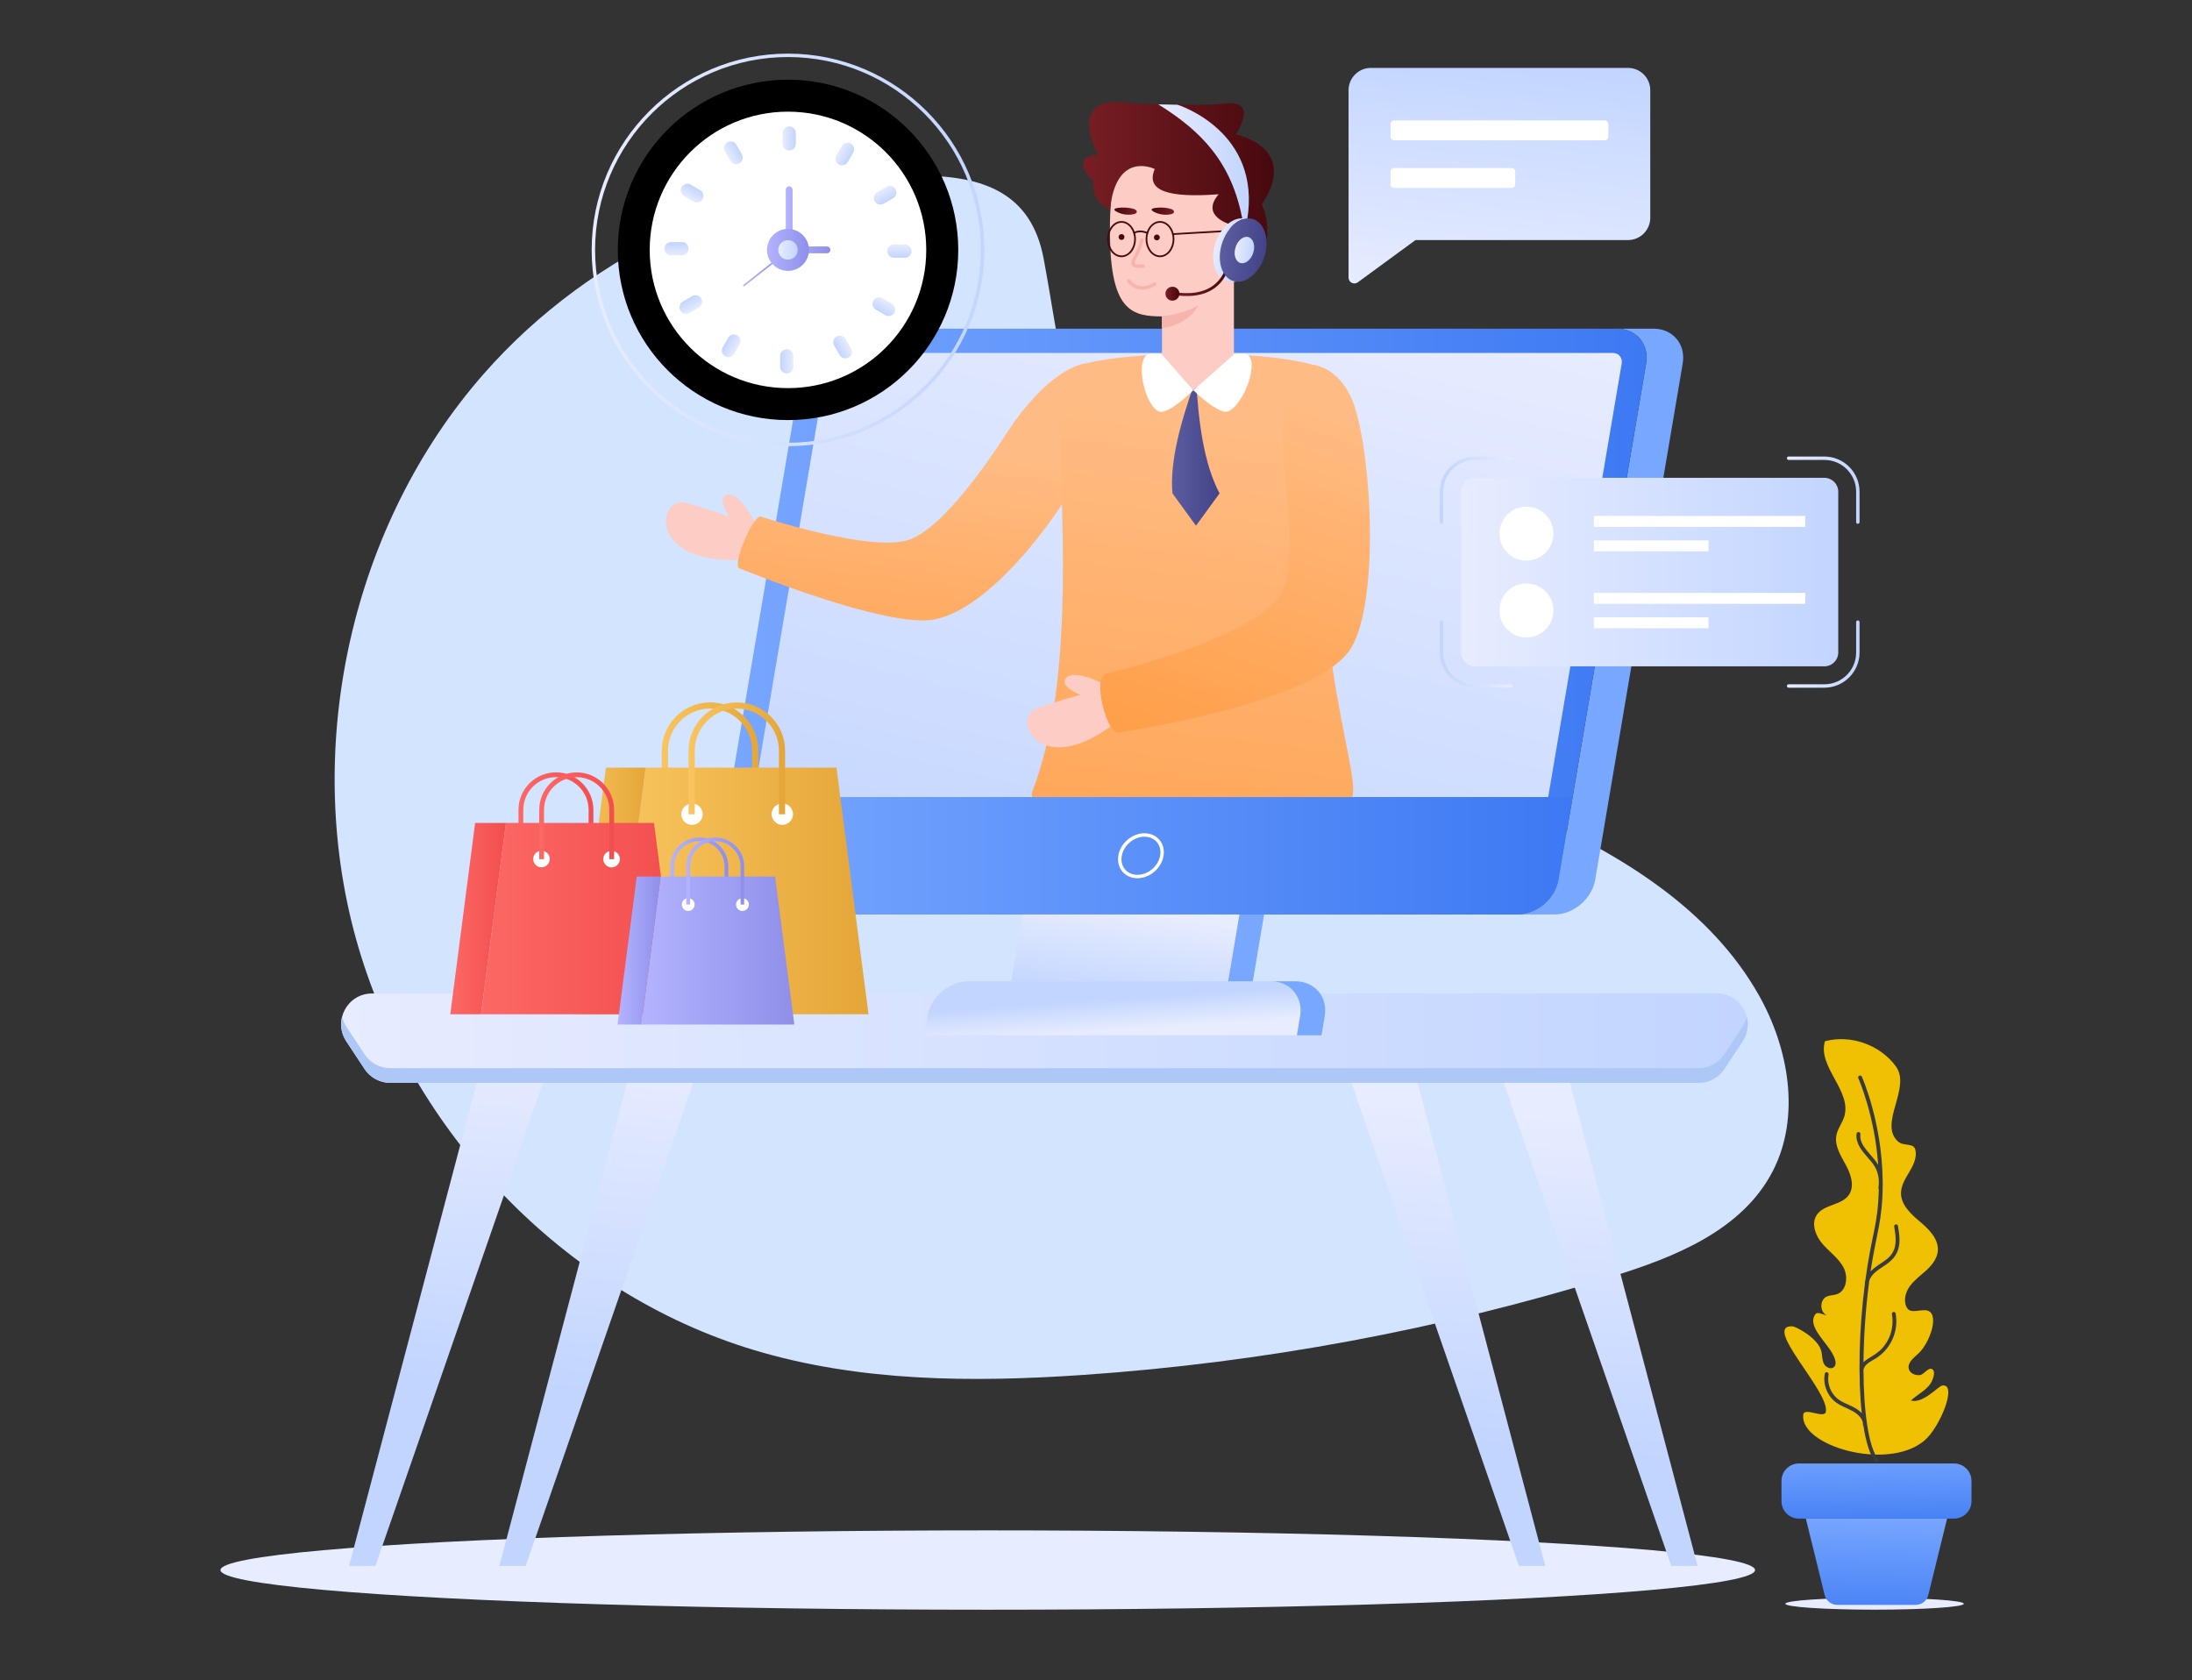 <?xml version="1.0" encoding="utf-8"?>
<!-- Generator: Adobe Illustrator 26.0.3, SVG Export Plug-In . SVG Version: 6.00 Build 0)  -->
<svg version="1.1" id="Layer_1" xmlns="http://www.w3.org/2000/svg" xmlns:xlink="http://www.w3.org/1999/xlink" x="0px" y="0px"
	 viewBox="0 0 5000 3832" style="enable-background:new 0 0 5000 3832;" xml:space="preserve">
<rect x="0" y="0" width="5000" height="3832" fill="#333333" stroke="none"/>
<style type="text/css">
	.st0{fill:#D2E4FF;}
	.st1{fill:#E7ECFF;}
	.st2{fill:url(#SVGID_1_);}
	.st3{fill:#ADC8F7;}
	.st4{fill:url(#SVGID_00000052083970987230558920000001583003046368192144_);}
	.st5{fill:url(#SVGID_00000009550015019126673270000002397436423234801582_);}
	.st6{fill:url(#SVGID_00000021102315742546004380000002788628157563512248_);}
	.st7{fill:url(#SVGID_00000041981310289435232020000002769302410384256405_);}
	.st8{fill:#78A7FF;}
	.st9{fill:url(#SVGID_00000158736298312764710650000015107648361297119368_);}
	.st10{fill:url(#SVGID_00000029741569881420587790000000711531228115913091_);}
	.st11{fill:url(#SVGID_00000142151158985473837940000007544268115700126614_);}
	.st12{fill:url(#SVGID_00000127013204138321795930000007781833773134720415_);}
	.st13{fill:url(#SVGID_00000105411498638187333760000008682779550070967425_);}
	.st14{fill:#FFFFFF;}
	.st15{fill:#FDCCC5;}
	.st16{fill:url(#SVGID_00000032607479019801017520000010629492885967133075_);}
	.st17{fill:url(#SVGID_00000174570153003417034380000008607518784566035894_);}
	.st18{fill:url(#SVGID_00000016050619851382946440000009363974640117089460_);}
	.st19{fill:url(#SVGID_00000054958619494902944340000013042918087043637951_);}
	.st20{fill:url(#SVGID_00000153681319829303319150000005877575141214639294_);}
	.st21{fill:#47090E;}
	.st22{fill:url(#SVGID_00000024694702515548283650000004053505283890162103_);}
	.st23{fill:url(#SVGID_00000037658394959526018640000002036104142619343285_);}
	.st24{fill:#F7B4AD;}
	.st25{fill:url(#SVGID_00000116234821788706230570000011618173053252932998_);}
	.st26{fill:url(#SVGID_00000137133916108623762940000017553391225331438271_);}
	.st27{fill:#EFC102;}
	.st28{fill:url(#SVGID_00000013882837077872496380000010128531107954087043_);}
	.st29{fill:url(#SVGID_00000120525785575413787400000001627875718039456896_);}
	.st30{fill:#383A3D;}
	.st31{fill:url(#SVGID_00000034061168573289447000000012625932228744055736_);}
	.st32{fill:url(#SVGID_00000064344233154557102120000012483828654406708645_);}
	.st33{fill:url(#SVGID_00000011742760867988533540000005743516619843918468_);}
	.st34{fill:url(#SVGID_00000114751772430616466150000003562023474825950638_);}
	.st35{fill:url(#SVGID_00000070119538472639317840000009135510696537768323_);}
	.st36{fill:url(#SVGID_00000088852282520744600900000005116595560782892977_);}
	.st37{fill:url(#SVGID_00000078024692916678392880000003353200538773297041_);}
	.st38{fill:url(#SVGID_00000137826584908452055870000000655326475749860513_);}
	.st39{fill:url(#SVGID_00000033363043060386098230000006938319388858465450_);}
	.st40{fill:url(#SVGID_00000118372310639840429130000003807183227235353735_);}
	.st41{fill:url(#SVGID_00000111169826031620302890000010494275795984622229_);}
	.st42{fill:url(#SVGID_00000125578072191737590240000014472336283679348654_);}
	.st43{fill:url(#SVGID_00000046321156215707557710000012897490373787192999_);}
	.st44{fill:url(#SVGID_00000061431295628445681980000002998630923436092847_);}
	.st45{fill:url(#SVGID_00000106835763464927832940000009870806830328460709_);}
	.st46{fill:url(#SVGID_00000071540189116703060970000001100421324010453683_);}
	.st47{fill:url(#SVGID_00000024708875648792620580000009960563320620396468_);}
	.st48{fill:url(#SVGID_00000122686929132527247340000007240681516702846904_);}
	.st49{fill:url(#SVGID_00000008111894378996766420000004360215232939189643_);}
	.st50{fill:url(#SVGID_00000129886704240183701920000004115704910038375050_);}
	.st51{fill:url(#SVGID_00000183940513831179459020000001117552685685675689_);}
	.st52{fill:url(#SVGID_00000038382717079210593340000005058585525464000945_);}
	.st53{fill:url(#SVGID_00000168818831448848983390000003344014229753717146_);}
	.st54{fill:url(#SVGID_00000176028897546962386090000007968046094442197392_);}
	.st55{fill:url(#SVGID_00000126300587908942970210000005427086454977567360_);}
	.st56{fill:url(#SVGID_00000034801247388152256040000016142809590491392686_);}
	.st57{fill:url(#SVGID_00000042003301275709298550000006118258265428718482_);}
	.st58{fill:url(#SVGID_00000027583994067918053400000000403647373532726452_);}
	.st59{fill:url(#SVGID_00000010272064270435509910000015296242526309658277_);}
	.st60{fill:url(#SVGID_00000096758081886488696690000006860258870302485182_);}
	.st61{fill:url(#SVGID_00000030484005038761585720000010373437757396629670_);}
	.st62{fill:url(#SVGID_00000073706704561225932440000002920124516058470272_);}
	.st63{fill:url(#SVGID_00000029041452770544525770000008291852355049555870_);}
	.st64{fill:url(#SVGID_00000052096713983791421300000010006335070673858712_);}
	.st65{fill:url(#SVGID_00000178888604768308239140000010454709682519609993_);}
	.st66{fill:url(#SVGID_00000021080945275734479010000009903560224505755071_);}
	.st67{fill:url(#SVGID_00000026151777259602272130000007669826165005087165_);}
	.st68{fill:url(#SVGID_00000008117617794293406930000002310220681736093104_);}
	.st69{fill:url(#SVGID_00000070831452450850093540000012566612296288103041_);}
	.st70{fill:url(#SVGID_00000109742230536097329630000009994031982984360865_);}
</style>
<g id="Customer_Support">
	<g>
		<path class="st0" d="M2922.3,1589.5c181.3,120.2,390.5,186.9,587.9,276.6c197.4,89.7,392.7,211.5,501.2,402.8
			c68.9,121.4,96.4,277.8,32.5,402c-69.8,135.7-224.6,197-368,241.2c-392.1,120.8-797.5,196.1-1206,224.1
			c-252,17.2-509.3,15.9-751.5-57.2c-430-129.9-784.3-496.6-906.6-938.5s-8.8-944.6,290.6-1286.6
			c249.4-284.8,628.3-457.2,1002.3-453.2c137.3,1.5,247.6,38.5,275.9,189.3c35.1,187.5,49.3,357.2,135.9,531.8
			C2609.6,1309.7,2749,1474.6,2922.3,1589.5z"/>
		<g>
			<ellipse class="st1" cx="2253.1" cy="3581.2" rx="1750.2" ry="90.5"/>
			<g>
				<linearGradient id="SVGID_1_" gradientUnits="userSpaceOnUse" x1="778.118" y1="2368.046" x2="3986.666" y2="2368.046">
					<stop  offset="0" style="stop-color:#E7ECFF"/>
					<stop  offset="1" style="stop-color:#C2D5FF"/>
				</linearGradient>
				<path class="st2" d="M3975,2375l-41.7,63.3c-13,19.7-35,31.6-58.7,31.6H890.2c-23.6,0-45.7-11.9-58.7-31.6l-41.7-63.3
					c-30.8-46.7,2.7-108.9,58.7-108.9h3067.8C3972.2,2266.1,4005.7,2328.3,3975,2375z"/>
				<path class="st3" d="M3975,2375.1l-41.8,63.3c-13,19.8-35.1,31.6-58.6,31.6H890.2c-23.6,0-45.6-11.9-58.6-31.6l-41.8-63.3
					c-11.6-17.7-14-37.6-9.6-55.4c1.9,7.4,5,14.8,9.6,21.8l41.8,63.3c13,19.8,35.1,31.6,58.6,31.6h2984.4
					c23.6,0,45.6-11.9,58.6-31.6l41.8-63.3c4.6-7.1,7.8-14.4,9.6-21.8C3989,2337.5,3986.6,2357.3,3975,2375.1z"/>
				<g>
					<g>
						
							<linearGradient id="SVGID_00000121250920074224664570000002160752379086153863_" gradientUnits="userSpaceOnUse" x1="3681.549" y1="2555.108" x2="3631.188" y2="3327.298">
							<stop  offset="0" style="stop-color:#E7ECFF"/>
							<stop  offset="1" style="stop-color:#C2D5FF"/>
						</linearGradient>
						<polygon style="fill:url(#SVGID_00000121250920074224664570000002160752379086153863_);" points="3581.2,2469.9 
							3872.3,3571.9 3812.3,3571.9 3430.1,2469.9 						"/>
						
							<linearGradient id="SVGID_00000106128062975314443100000004196536925010982785_" gradientUnits="userSpaceOnUse" x1="3335.973" y1="2526.388" x2="3285.612" y2="3298.578">
							<stop  offset="0" style="stop-color:#E7ECFF"/>
							<stop  offset="1" style="stop-color:#C2D5FF"/>
						</linearGradient>
						<polygon style="fill:url(#SVGID_00000106128062975314443100000004196536925010982785_);" points="3233.7,2469.9 
							3524.8,3571.9 3464.8,3571.9 3082.6,2469.9 						"/>
					</g>
					<g>
						
							<linearGradient id="SVGID_00000015356206216059119920000006091086757810593977_" gradientUnits="userSpaceOnUse" x1="1059.207" y1="2378.927" x2="1008.847" y2="3151.117">
							<stop  offset="0" style="stop-color:#E7ECFF"/>
							<stop  offset="1" style="stop-color:#C2D5FF"/>
						</linearGradient>
						<polygon style="fill:url(#SVGID_00000015356206216059119920000006091086757810593977_);" points="1087.3,2469.9 796.2,3571.9 
							856.3,3571.9 1238.5,2469.9 						"/>
						
							<linearGradient id="SVGID_00000023252452835496950190000009615849670344959145_" gradientUnits="userSpaceOnUse" x1="1400.196" y1="2407.648" x2="1349.835" y2="3179.837">
							<stop  offset="0" style="stop-color:#E7ECFF"/>
							<stop  offset="1" style="stop-color:#C2D5FF"/>
						</linearGradient>
						<polygon style="fill:url(#SVGID_00000023252452835496950190000009615849670344959145_);" points="1430.2,2469.9 
							1139.1,3571.9 1199.1,3571.9 1581.3,2469.9 						"/>
					</g>
				</g>
			</g>
			<g>
				<g>
					<path class="st8" d="M3838.3,829.1l-199.6,1177.4c-7.4,43.9-49.3,79.4-93.4,79.4h-83.4c44.1,0,86-35.6,93.4-79.4l199.5-1177.4
						c7.5-43.9-22.3-79.4-66.5-79.4h83.4C3815.9,749.7,3845.7,785.2,3838.3,829.1z"/>
					
						<linearGradient id="SVGID_00000059295758712756642520000015178324354618528143_" gradientUnits="userSpaceOnUse" x1="1630.149" y1="1417.787" x2="3755.915" y2="1417.787">
						<stop  offset="3.200000e-07" style="stop-color:#78A7FF"/>
						<stop  offset="1" style="stop-color:#3D79F3"/>
					</linearGradient>
					<path style="fill:url(#SVGID_00000059295758712756642520000015178324354618528143_);" d="M3754.8,829.1l-199.6,1177.4
						c-7.4,43.8-49.3,79.4-93.4,79.4h-1764c-44.2,0-73.9-35.5-66.5-79.4l199.6-1177.4c7.4-43.8,49.3-79.4,93.4-79.4h1764
						C3732.4,749.7,3762.2,785.2,3754.8,829.1z"/>
					
						<linearGradient id="SVGID_00000122685300283754860820000018085616697327788958_" gradientUnits="userSpaceOnUse" x1="2887.501" y1="613.091" x2="2498.569" y2="2222.478">
						<stop  offset="0" style="stop-color:#E7ECFF"/>
						<stop  offset="1" style="stop-color:#C2D5FF"/>
					</linearGradient>
					<path style="fill:url(#SVGID_00000122685300283754860820000018085616697327788958_);" d="M3699.1,829.1l-199.6,1177.5
						c-2.3,13.3-14.9,24-28.3,24h-1764c-13.4,0-22.5-10.7-20.2-24l199.6-1177.5c2.2-13.3,14.9-24,28.3-24h1764
						C3692.2,805,3701.3,815.8,3699.1,829.1z"/>
					
						<linearGradient id="SVGID_00000052070974913984902680000004983916236159976867_" gradientUnits="userSpaceOnUse" x1="1630.149" y1="1951.938" x2="3587.169" y2="1951.938">
						<stop  offset="3.200000e-07" style="stop-color:#78A7FF"/>
						<stop  offset="1" style="stop-color:#3D79F3"/>
					</linearGradient>
					<path style="fill:url(#SVGID_00000052070974913984902680000004983916236159976867_);" d="M1663.2,1818l-32,188.5
						c-7.4,43.8,22.3,79.4,66.5,79.4h1764c44.2,0,86-35.5,93.4-79.4l32-188.5H1663.2z"/>
					
						<linearGradient id="SVGID_00000078005097389945679560000010789425569356320396_" gradientUnits="userSpaceOnUse" x1="3003.562" y1="2099.885" x2="2975.505" y2="2305.144" gradientTransform="matrix(1 0 -0.168 0.993 -58.902 -2.479)">
						<stop  offset="0" style="stop-color:#E7ECFF"/>
						<stop  offset="1" style="stop-color:#C2D5FF"/>
					</linearGradient>
					<polygon style="fill:url(#SVGID_00000078005097389945679560000010789425569356320396_);" points="2827.3,2085.9 2801.5,2238.3 
						2306.5,2238.3 2332.3,2085.9 					"/>
					
						<linearGradient id="SVGID_00000150794954478156193970000010052704302515088538_" gradientUnits="userSpaceOnUse" x1="2996.904" y1="-5807.552" x2="2977.039" y2="-5665.185" gradientTransform="matrix(1 0 8.420000e-02 -0.497 31.367 -536.271)">
						<stop  offset="0" style="stop-color:#E7ECFF"/>
						<stop  offset="1" style="stop-color:#C2D5FF"/>
					</linearGradient>
					<path style="fill:url(#SVGID_00000150794954478156193970000010052704302515088538_);" d="M2958.2,2361.3l7.3-43.1
						c7.5-44.1-22.5-79.9-66.9-79.9h-689.3c-44.4,0-86.5,35.8-94,79.9l-7.3,43.1H2958.2z"/>
					<g>
						<g>
							<polygon class="st8" points="2883.5,2085.9 2857.7,2238.3 2801.5,2238.3 2827.3,2085.9 							"/>
							<path class="st8" d="M3021.7,2318.2l-7.3,43.2h-56.1l7.3-43.2c7.5-44-22.5-79.9-66.8-79.9h56.1
								C2999.2,2238.3,3029.2,2274.1,3021.7,2318.2z"/>
						</g>
					</g>
					<g>
						<path class="st14" d="M2594.5,2003.2c-13.9,0-26-5.4-34.3-15.2c-8.3-9.9-11.6-22.9-9.3-36.8c4.7-27.9,31.5-50.6,59.6-50.6
							c13.8,0,26,5.4,34.2,15.1c8.3,9.9,11.6,22.9,9.3,36.7l0,0C2649.3,1980.5,2622.6,2003.2,2594.5,2003.2z M2610.6,1908.5
							c-24.5,0-47.8,19.8-51.9,44.1c-2,11.6,0.7,22.4,7.5,30.4c6.7,8,16.8,12.4,28.3,12.4c24.5,0,47.7-19.8,51.9-44.1l0,0
							c2-11.5-0.7-22.3-7.5-30.4C2632.1,1912.9,2622,1908.5,2610.6,1908.5z"/>
					</g>
				</g>
				<g>
					<path class="st15" d="M1721,1189.3c0,0-39.4-76.2-67.4-58.6c-16,10.1,9.6,48.2,9.6,48.2s-68-24.9-100.9-32.3
						c-60.3-13.5-86.3,138,124.4,130.6L1721,1189.3z"/>
					
						<linearGradient id="SVGID_00000133509766694268970810000015013270167849636745_" gradientUnits="userSpaceOnUse" x1="2363.524" y1="2518.646" x2="2878.618" y2="3021.996" gradientTransform="matrix(0.609 0.793 -0.793 0.609 2677.592 -2381.618)">
						<stop  offset="2.200000e-07" style="stop-color:#FFBB83"/>
						<stop  offset="1" style="stop-color:#FF9D45"/>
					</linearGradient>
					<path style="fill:url(#SVGID_00000133509766694268970810000015013270167849636745_);" d="M2524.8,843.6
						c42.8,44.1-33.3,185.8-61.1,238.1c-59.7,111.9-206.4,305.2-330.5,330.9c-109.8,22.7-446.9-116.5-446.9-116.5
						c-16.9-7.2,32.8-124.9,49.7-117.7c0,0,258.5,85,341.5,51.4c76.5-30.9,174.9-173.7,219.6-243.1
						C2374.9,865.8,2478,795.3,2524.8,843.6z"/>
					
						<linearGradient id="SVGID_00000178905441067299624320000016196236974386366123_" gradientUnits="userSpaceOnUse" x1="2800.786" y1="973.69" x2="2634.553" y2="2352.813">
						<stop  offset="2.200000e-07" style="stop-color:#FFBB83"/>
						<stop  offset="1" style="stop-color:#FF9D45"/>
					</linearGradient>
					<path style="fill:url(#SVGID_00000178905441067299624320000016196236974386366123_);" d="M3084.7,1818
						c20.5-68.3-129.8-411.4-38.2-947.4c12.9-75.3-480.1-80.6-596.8-33.2c-81.1,32.9,42.6,607.3-94.3,966.1c-2,5.1-2.3,10-1.1,14.6
						H3084.7z"/>
					
						<linearGradient id="SVGID_00000001657711273453012920000014790569908469029514_" gradientUnits="userSpaceOnUse" x1="2673.412" y1="1031.378" x2="2781.847" y2="1031.378">
						<stop  offset="2.200000e-07" style="stop-color:#5C5CA0"/>
						<stop  offset="1" style="stop-color:#434389"/>
					</linearGradient>
					<path style="fill:url(#SVGID_00000001657711273453012920000014790569908469029514_);" d="M2781.8,1125.4l-53.7,73.7l-53.7-73.7
						c-6.6-72.7,19.1-164.5,53.7-261.6C2733.8,963.9,2745.9,1057.2,2781.8,1125.4z"/>
					<g>
						<path class="st15" d="M2532.2,553.6c4.5,155.8,51.5,168.1,118.3,168.1v86.8L2722,890l92.6-82.4V632
							c8.3-21.6,34.3-47.6,34.3-78.4c0-120.8-71-218.8-158.3-218.8C2603.1,334.8,2525,300.1,2532.2,553.6z"/>
						
							<linearGradient id="SVGID_00000073683169156191228570000004849032020167152516_" gradientUnits="userSpaceOnUse" x1="2470.653" y1="417.266" x2="2905.954" y2="417.266">
							<stop  offset="0" style="stop-color:#771E24"/>
							<stop  offset="1" style="stop-color:#47090E"/>
						</linearGradient>
						<path style="fill:url(#SVGID_00000073683169156191228570000004849032020167152516_);" d="M2797.2,236
							c74.3-7.6,21.9,70.8,21.9,70.8s146.3,28.5,59.1,159.3c0,0,38.1,79.2-18.1,135.6l-48.1-88c0,0-77-18.2-32.2-70.6
							c-114.2,8.7-167.3-7.5-145.8-57.5c0,0-88.1-44.4-102.1,92.8c0,0-46-18-37.1-63.5c0,0-60.4-56.7,9.7-61.9
							c0,0-77.1-140.6,71.6-117.8C2576.1,235.2,2722.9,243.7,2797.2,236z"/>
						
							<linearGradient id="SVGID_00000050652935878693522500000010875762429966465158_" gradientUnits="userSpaceOnUse" x1="2642.012" y1="370.994" x2="2848.768" y2="370.994">
							<stop  offset="0" style="stop-color:#E7ECFF"/>
							<stop  offset="1" style="stop-color:#C2D5FF"/>
						</linearGradient>
						<path style="fill:url(#SVGID_00000050652935878693522500000010875762429966465158_);" d="M2642,238
							c97.2,60.3,168.4,131.5,192.6,265.9l10-1.1c34.6-204-158.6-263.9-158.6-263.9L2642,238z"/>
						<g>
							<path class="st21" d="M2870.5,543.9c-1,0-1.8-0.7-1.9-1.7c-0.1-1-3.2-24.7-29.8-29.3c-26.1-4.4-38.2,14.8-38.3,15
								c-0.3,0.5-0.9,0.9-1.6,0.9l-123.2,7.1c-1.2,0.1-2-0.8-2.1-1.8c-0.1-1.1,0.8-2,1.8-2.1l122.2-7c2.9-4,16.4-20.2,41.7-15.9
								c29.6,5,33,32.4,33,32.7c0.1,1.1-0.7,2-1.7,2.2C2870.6,543.9,2870.5,543.9,2870.5,543.9z"/>
						</g>
						
							<linearGradient id="SVGID_00000139261056973629156160000011579426764064219327_" gradientUnits="userSpaceOnUse" x1="-2543.836" y1="481.618" x2="-2492.693" y2="481.618" gradientTransform="matrix(-1 0 0 1 49.261 0)">
							<stop  offset="0" style="stop-color:#771E24"/>
							<stop  offset="1" style="stop-color:#47090E"/>
						</linearGradient>
						<path style="fill:url(#SVGID_00000139261056973629156160000011579426764064219327_);" d="M2590.7,478.9c3.9,3,3.6,7.9-5.1,9.7
							c-14,2.9-29.5,0.2-41-7.2c-1.1-0.7-2.3-1.6-2.6-2.7c-1.3-4.9,15.5-5.2,18.8-5.3C2568,473.2,2585.3,474.6,2590.7,478.9z"/>
						
							<linearGradient id="SVGID_00000178165398003942360940000010947038620080600728_" gradientUnits="userSpaceOnUse" x1="-2628.691" y1="481.603" x2="-2577.582" y2="481.603" gradientTransform="matrix(-1 0 0 1 49.261 0)">
							<stop  offset="0" style="stop-color:#771E24"/>
							<stop  offset="1" style="stop-color:#47090E"/>
						</linearGradient>
						<path style="fill:url(#SVGID_00000178165398003942360940000010947038620080600728_);" d="M2669.5,476.2
							c2.2,0.6,4.4,1.3,6.1,2.7c1.7,1.3,2.8,3.4,2.2,5.3c-0.8,2.6-4.2,3.8-7.3,4.5c-22.5,4.7-42.6-6.4-43.6-9.9
							c-1.3-4.9,15.5-5.2,18.8-5.3C2653.8,473.2,2661.9,474.1,2669.5,476.2z"/>
						<g>
							<path class="st15" d="M2858.5,605c-18,33.3-49.9,47.9-71.2,32.8c-21.4-15.2-24-54.6-6-87.9c18.1-33.4,49.9-48.1,71.3-32.9
								C2873.9,532.2,2876.6,571.6,2858.5,605z"/>
						</g>
						<g>
							<path class="st24" d="M2581.9,605.1c-2.6-4.3-1.7-10.1,2.7-17.8c11-19.5,16.2-40.6,16.2-40.8c0.5-2.1,2.6-3.4,4.7-2.9
								c2.1,0.5,3.4,2.6,2.9,4.7c-12.2,50.8-38.2,55.9-1.1,54.9c5.3-0.1,5.2,7.7,0.2,7.8C2600.2,611.3,2586.4,612.5,2581.9,605.1z"
								/>
						</g>
						<path class="st21" d="M2632.1,541.6c0,3.7,3,6.7,6.7,6.7s6.7-3,6.7-6.7c0-3.7-3-6.7-6.7-6.7S2632.1,537.9,2632.1,541.6z"/>
						<path class="st21" d="M2551.5,540.6c0,3.7,3,6.7,6.7,6.7c3.7,0,6.7-3,6.7-6.7c0-3.7-3-6.7-6.7-6.7
							C2554.5,533.9,2551.5,537,2551.5,540.6z"/>
						<g>
							<path class="st24" d="M2605.9,660.7c-10.9,0-23.3-4.1-34.4-17.5c-1.4-1.7-1.1-4.1,0.5-5.5c1.7-1.4,4.1-1.1,5.5,0.5
								c23.4,28.3,52.8,7.4,54,6.5c1.7-1.3,4.2-0.9,5.5,0.9c1.3,1.7,0.9,4.2-0.9,5.4C2635.9,651.2,2622.6,660.7,2605.9,660.7z"/>
						</g>
						<g>
							<path class="st21" d="M2558.2,586.6c-18.1,0-32.8-18.5-32.8-41.2c0-22.7,14.7-41.2,32.8-41.2s32.8,18.5,32.8,41.2
								C2591,568.1,2576.3,586.6,2558.2,586.6z M2558.2,508.1c-15.9,0-28.9,16.7-28.9,37.3c0,20.6,13,37.3,28.9,37.3
								s28.9-16.7,28.9-37.3C2587.1,524.8,2574.1,508.1,2558.2,508.1z"/>
						</g>
						<g>
							<path class="st21" d="M2646,586.6c-18.1,0-32.8-18.5-32.8-41.2c0-22.7,14.7-41.2,32.8-41.2s32.8,18.5,32.8,41.2
								C2678.8,568.1,2664.1,586.6,2646,586.6z M2646,508.1c-15.9,0-28.9,16.7-28.9,37.3c0,20.6,13,37.3,28.9,37.3
								s28.9-16.7,28.9-37.3C2674.9,524.8,2662,508.1,2646,508.1z"/>
						</g>
						<g>
							<path class="st21" d="M2586,529.8c13.5-8.7,31.3-0.5,32-0.1c2.3,1.1,0.7,4.6-1.7,3.5c-0.2-0.1-16.6-7.6-28.3-0.1
								C2585.9,534.4,2583.8,531.2,2586,529.8z"/>
						</g>
						<path class="st24" d="M2650.5,721.1c0,0,47.6-2.5,83.8-26c0,0-19.8,45-83.8,53.4V721.1z"/>
					</g>
					<g>
						<path class="st14" d="M2814.3,808.3c0,0,26.4-6.7,34.5,3.2c21.4,26.4-16,116-48.2,127c-21.8,7.4-78.6-48.4-78.6-48.4
							L2814.3,808.3z"/>
						<path class="st14" d="M2650.5,808.5c0,0-28.3-6.3-37,3c-22.2,23.8-0.2,114.5,29.9,127c21.3,8.8,78.6-48.4,78.6-48.4
							L2650.5,808.5z"/>
					</g>
				</g>
				
					<linearGradient id="SVGID_00000066506143718710550700000009678395879640554667_" gradientUnits="userSpaceOnUse" x1="3391.912" y1="673.184" x2="3439.609" y2="130.635">
					<stop  offset="0" style="stop-color:#E7ECFF"/>
					<stop  offset="1" style="stop-color:#C2D5FF"/>
				</linearGradient>
				<path style="fill:url(#SVGID_00000066506143718710550700000009678395879640554667_);" d="M3764.3,205.8v290.9
					c0,28.1-22.8,50.9-50.9,50.9h-484.6L3097.1,644c-8.7,6.4-21,0.1-21-10.7V205.8c0-28.1,22.8-50.9,50.9-50.9h586.5
					C3741.6,154.9,3764.3,177.7,3764.3,205.8z"/>
				<g>
					<path class="st14" d="M3668.6,283v28.8c0,4.6-3.7,8.3-8.3,8.3h-480.1c-4.6,0-8.3-3.7-8.3-8.3V283c0-4.6,3.7-8.3,8.3-8.3h480.1
						C3664.9,274.7,3668.6,278.4,3668.6,283z"/>
					<path class="st14" d="M3448,383.3h-267.8c-4.6,0-8.3,3.7-8.3,8.3v28.8c0,4.6,3.7,8.3,8.3,8.3H3448c4.6,0,8.3-3.7,8.3-8.3v-28.8
						C3456.3,387,3452.6,383.3,3448,383.3z"/>
				</g>
				<g>
					<g>
						<path class="st15" d="M2517.8,1560.2c0,0-76-39.7-88.8-9.2c-7.3,17.4,35.5,33.9,35.5,33.9s-70,18.7-101.1,31.5
							c-57.1,23.6,8.7,162.5,176.9,35.4L2517.8,1560.2z"/>
					</g>
					
						<linearGradient id="SVGID_00000092454357720315663180000008933676530818897334_" gradientUnits="userSpaceOnUse" x1="3005.003" y1="936.717" x2="2706.599" y2="1770.72">
						<stop  offset="2.200000e-07" style="stop-color:#FFBB83"/>
						<stop  offset="1" style="stop-color:#FF9D45"/>
					</linearGradient>
					<path style="fill:url(#SVGID_00000092454357720315663180000008933676530818897334_);" d="M2995.5,832.1c0,0,64.1,5.4,93.7,93.2
						c40.2,119.3,57.1,444-7,552.2c-74.8,126.4-529,193.1-529,193.1c-30,7-61.1-126.8-31.2-133.8c0,0,346.1-80.5,400.8-185.6
						c51.3-98.6-18.4-311.5,10.1-418.9C2941.6,899.7,2995.5,832.1,2995.5,832.1z"/>
				</g>
			</g>
			<g>
				<g>
					<path class="st27" d="M4113.3,3226.5c2.3-17.6,48.6,10.9,51.6-6.6c8-46.5-146.2-197.9-76.4-194.6c8.1,0.4,61.6,27.9,66.7,59.9
						c1.4,9,1.3,18.6,5.8,26.5s16.4,12.6,22.7,6.1c5.9-6,2.9-15.9-0.5-23.6c-14.1-32.2-62.8-68-42.3-96.5c5-7,17.2,1.5,25.8,2.3
						c-16.3-7.5-16.1-35.4,0.3-42.7c7.1-3.1,15.3-2.6,22.6-5.1c22.8-7.6,26.7-40.3,15.3-61.5s-32.2-35.5-48-53.7
						c-15.7-18.3-26.1-46-12.7-66c16.2-24,55.8-21.4,72.7-44.9c14.2-19.8,5.2-47.5-6.5-68.8s-26.2-44.2-21.5-68.1
						c3-15.2,13.5-27.8,18-42.6c17.6-58.3-61.7-113.4-44.1-171.6c58.7-15.6,125.9,8.2,161.7,57.3c35.8,49.1-40.3,130.8,4.9,171.4
						c13.1,11.8,35.9,2.1,39.7,19.3c3.8,17.2-4.6,34.6-13.6,49.7c-9,15.2-19.1,30.9-19.3,48.5c-0.2,27.2,22.8,48.1,43.5,65.6
						c20.8,17.5,43,39.8,40.5,66.9c-1.6,17.2-13.2,31.8-25.9,43.6c-12.7,11.7-27.1,21.8-37.4,35.7c-10.3,13.9-15.7,33.2-7.9,48.6
						c7.9,15.4,25.5,6,42.8,7c35.7,2.2,10.8,74-15.5,98.4c-10.8,10-26,21.2-22.3,35.4c2.6,10.1,14.7,15.4,25.1,14.1
						c10.4-1.3,18.8-18.4,28.1-13.5c7.8,4.1,3.3,18.4-0.2,26.5c-8.9,20.1-32.1,30-48.2,45c27.7,7.9,62.3-32.6,71.3-34.1
						c36.1-6.1-4.8,96.3-41.3,126.2C4303.9,3356.6,4104.1,3297.3,4113.3,3226.5z"/>
				</g>
				<path class="st1" d="M4479.5,3658.1c0,7.4-91.1,13.5-203.5,13.5c-112.5,0-203.6-6.1-203.6-13.5c0-7.5,91.1-13.5,203.6-13.5
					C4388.3,3644.6,4479.5,3650.6,4479.5,3658.1z"/>
				
					<linearGradient id="SVGID_00000088111420505506493460000015891853834590244269_" gradientUnits="userSpaceOnUse" x1="4280.552" y1="3453.338" x2="4274.758" y2="3733.135">
					<stop  offset="3.200000e-07" style="stop-color:#78A7FF"/>
					<stop  offset="1" style="stop-color:#3D79F3"/>
				</linearGradient>
				<path style="fill:url(#SVGID_00000088111420505506493460000015891853834590244269_);" d="M4441.4,3463.9l-42.9,174.2
					c-3.2,13.2-15.1,22.5-28.7,22.5h-179c-13.6,0-25.4-9.3-28.7-22.5l-42.9-174.2H4441.4z"/>
				
					<linearGradient id="SVGID_00000181767834687456437130000012688097115589739418_" gradientUnits="userSpaceOnUse" x1="4278.997" y1="3295.24" x2="4281.586" y2="3503.208">
					<stop  offset="3.200000e-07" style="stop-color:#78A7FF"/>
					<stop  offset="1" style="stop-color:#3D79F3"/>
				</linearGradient>
				<path style="fill:url(#SVGID_00000181767834687456437130000012688097115589739418_);" d="M4497,3377.9v46.2
					c0,22-17.8,39.8-39.8,39.8h-353.8c-22,0-39.8-17.8-39.8-39.8v-46.2c0-22,17.8-39.8,39.8-39.8h353.8
					C4479.2,3338.1,4497,3355.9,4497,3377.9z"/>
				<path class="st30" d="M4319,2992.5c-2.4,0.4-4,2.7-3.5,5.1c3.2,17.7,1,36.6-6.2,53c-16.7,37.9-45.2,42.7-58.6,56.6
					c0.5-59.2,4.9-123.8,13.2-186.2c12-35.3,68-32.6,68.9-91.4c0.2-11.3-1.7-22.4-3.5-33.2c-0.4-2.4-2.6-4-5-3.6
					c-2.4,0.4-4,2.6-3.6,5c1.7,10.4,3.5,21.1,3.3,31.6c-0.7,44.2-34.8,46.7-57.2,70.7c13-87.1,27.6-114.5,27.7-200
					c0.1-3,0.1-6-0.1-9c-1.9-132.6-46.9-234-47.5-235.3c-1-2.2-3.6-3.2-5.8-2.2c-2.2,1-3.2,3.6-2.2,5.8
					c0.5,1.2,37.4,84.2,45.3,197.8c-13.5-23.7-44-42.9-40.6-70.2c0.3-2.4-1.4-4.6-3.8-4.9c-2.4-0.3-4.6,1.4-4.9,3.8
					c-2.7,21.3,11.8,38.9,25,53.8c12.7,14.4,24,27.3,25.7,51.9c0.1,5.6,0.4,10.7-0.9,17.5c-0.2,1.3,0.1,2.5,0.9,3.4
					c-1.9,83.9-16,99.4-30.6,207.3c-0.5,1.9-1.8,6.6-1.1,8.6c-13.6,105.3-15.9,214.6-7.1,295.1c-15.8-16.8-37-19.4-53.6-31.7
					c-17.2-12.8-26.1-35.6-22.2-56.7c0.4-2.4-1.1-4.7-3.5-5.1c-2.3-0.4-4.7,1.1-5.1,3.5c-4.6,24.3,5.7,50.5,25.5,65.3
					c12.4,9.2,26.9,13.4,39.6,20.7c5.3,3,22.5,14.2,22.1,30.5c0,1.1,0.4,2.1,1,2.8c5.9,37.3,14.8,65.9,26.5,81.3
					c0.9,1.1,2.2,1.7,3.5,1.7c3.6,0,5.7-4.1,3.5-7c-21.8-28.5-33-107.9-33.5-203.9c2-13.5,17.4-19.7,28.4-26.6
					c34.4-21.7,52.3-62.3,45-102.4C4323.6,2993.7,4321.3,2992.1,4319,2992.5z"/>
			</g>
			
				<linearGradient id="SVGID_00000111913098201656601670000006745998542165349562_" gradientUnits="userSpaceOnUse" x1="2824.732" y1="479.699" x2="2826.734" y2="479.876">
				<stop  offset="2.200000e-07" style="stop-color:#5C5CA0"/>
				<stop  offset="1" style="stop-color:#434389"/>
			</linearGradient>
			<path style="fill:url(#SVGID_00000111913098201656601670000006745998542165349562_);" d="M2826.7,479.8L2826.7,479.8
				c-0.7,0-1.3,0-2,0H2826.7z"/>
			<g>
				
					<linearGradient id="SVGID_00000104688471070254624770000000774759765150448556_" gradientUnits="userSpaceOnUse" x1="2416.603" y1="574.11" x2="2483.818" y2="580.069" gradientTransform="matrix(1 0 -0.13 1.003 427.485 -10.637)">
					<stop  offset="0" style="stop-color:#E7ECFF"/>
					<stop  offset="1" style="stop-color:#C2D5FF"/>
				</linearGradient>
				<path style="fill:url(#SVGID_00000104688471070254624770000000774759765150448556_);" d="M2784.7,565.4
					c-8.5,39.7,7.5,74.3,35.7,77h-15.2c-28.2-2.7-44.1-37.3-35.7-77c8.5-39.8,38.2-69.9,66.3-67.2l9.1-0.1
					C2818.7,499.9,2792.5,528.4,2784.7,565.4z"/>
				<g>
					
						<linearGradient id="SVGID_00000140693296462777031110000000304697033827401108_" gradientUnits="userSpaceOnUse" x1="2671.973" y1="636.307" x2="2805.376" y2="636.307">
						<stop  offset="0" style="stop-color:#771E24"/>
						<stop  offset="1" style="stop-color:#47090E"/>
					</linearGradient>
					<path style="fill:url(#SVGID_00000140693296462777031110000000304697033827401108_);" d="M2672,672l1.1-6.5
						c40.9,7.2,73,2.1,95.4-15.1c27.2-20.9,30.3-52.8,30.3-53.1l6.5,0.6c-0.1,1.4-3.4,35.1-32.8,57.7
						C2744.5,677.2,2706.8,678.1,2672,672z"/>
				</g>
				
					<linearGradient id="SVGID_00000139262134319643191470000005239923303346149809_" gradientUnits="userSpaceOnUse" x1="2431.486" y1="579.139" x2="2535.501" y2="579.139" gradientTransform="matrix(1 0 -0.13 1.003 427.485 -10.637)">
					<stop  offset="2.200000e-07" style="stop-color:#5C5CA0"/>
					<stop  offset="1" style="stop-color:#434389"/>
				</linearGradient>
				<path style="fill:url(#SVGID_00000139262134319643191470000005239923303346149809_);" d="M2886.7,575.3
					c-8.4,39.8-38.2,69.9-66.3,67.2c-28.2-2.7-44.2-37.2-35.7-77c8.5-39.8,38.2-69.9,66.3-67.2
					C2879.2,501,2895.2,535.4,2886.7,575.3z"/>
				
					<linearGradient id="SVGID_00000054239008832504938610000017460877314063678894_" gradientUnits="userSpaceOnUse" x1="2464.607" y1="579.139" x2="2507.984" y2="579.139" gradientTransform="matrix(1 0 -0.13 1.003 427.485 -10.637)">
					<stop  offset="0" style="stop-color:#E7ECFF"/>
					<stop  offset="1" style="stop-color:#C2D5FF"/>
				</linearGradient>
				<path style="fill:url(#SVGID_00000054239008832504938610000017460877314063678894_);" d="M2859.8,572.4
					c-3.5,16.6-15.9,29.1-27.7,28c-11.7-1.1-18.4-15.5-14.9-32.1c3.5-16.6,15.9-29.1,27.7-28
					C2856.6,541.4,2863.3,555.8,2859.8,572.4z"/>
			</g>
			
				<linearGradient id="SVGID_00000062913770315146754780000013271395688020184969_" gradientUnits="userSpaceOnUse" x1="2658.437" y1="669.929" x2="2690.331" y2="669.929">
				<stop  offset="0" style="stop-color:#771E24"/>
				<stop  offset="1" style="stop-color:#47090E"/>
			</linearGradient>
			<path style="fill:url(#SVGID_00000062913770315146754780000013271395688020184969_);" d="M2690.3,669.9c0,8.8-7.2,15.9-15.9,15.9
				c-8.8,0-16-7.1-16-15.9c0-8.8,7.2-15.9,16-15.9C2683.2,654,2690.3,661.1,2690.3,669.9z"/>
			<g>
				<g>
					<g>
						<g>
							
								<linearGradient id="SVGID_00000096760991741474738000000008975255746842177214_" gradientUnits="userSpaceOnUse" x1="1509.588" y1="1709.776" x2="1729.766" y2="1709.776">
								<stop  offset="3.200000e-07" style="stop-color:#F9C55F"/>
								<stop  offset="1" style="stop-color:#E5A638"/>
							</linearGradient>
							<path style="fill:url(#SVGID_00000096760991741474738000000008975255746842177214_);" d="M1523.7,1817.3v-105.1
								c0-52.9,43.1-96,96-96c52.9,0,96,43.1,96,96v105.1h14.1v-105.1c0-60.7-49.4-110.1-110.1-110.1
								c-60.7,0-110.1,49.4-110.1,110.1v105.1H1523.7z"/>
						</g>
					</g>
					
						<linearGradient id="SVGID_00000070079149195566409920000007485380823050409129_" gradientUnits="userSpaceOnUse" x1="1399.544" y1="2032.163" x2="1981.103" y2="2032.163">
						<stop  offset="3.200000e-07" style="stop-color:#F9C55F"/>
						<stop  offset="1" style="stop-color:#E5A638"/>
					</linearGradient>
					<polygon style="fill:url(#SVGID_00000070079149195566409920000007485380823050409129_);" points="1908,1750.9 1981.1,2313.5 
						1399.5,2313.5 1472.6,1750.9 					"/>
					
						<ellipse transform="matrix(0.924 -0.383 0.383 0.924 -590.692 745.126)" class="st14" cx="1577.7" cy="1857.4" rx="24.4" ry="24.4"/>
					
						<ellipse transform="matrix(0.924 -0.383 0.383 0.924 -575.004 823.995)" class="st14" cx="1783.7" cy="1857.4" rx="24.4" ry="24.4"/>
					
						<linearGradient id="SVGID_00000166639028946567307860000009907044773102998179_" gradientUnits="userSpaceOnUse" x1="1308.965" y1="2032.163" x2="1472.656" y2="2032.163">
						<stop  offset="3.200000e-07" style="stop-color:#F9C55F"/>
						<stop  offset="1" style="stop-color:#E5A638"/>
					</linearGradient>
					<polygon style="fill:url(#SVGID_00000166639028946567307860000009907044773102998179_);" points="1472.7,1750.9 1399.5,2313.5 
						1309,2313.5 1382,1750.9 					"/>
					<g>
						<g>
							
								<linearGradient id="SVGID_00000003789972423632940940000006301242699525822122_" gradientUnits="userSpaceOnUse" x1="1570.611" y1="1729.784" x2="1790.79" y2="1729.784">
								<stop  offset="3.200000e-07" style="stop-color:#F9C55F"/>
								<stop  offset="1" style="stop-color:#E5A638"/>
							</linearGradient>
							<path style="fill:url(#SVGID_00000003789972423632940940000006301242699525822122_);" d="M1790.8,1857.4h-14.1v-145.1
								c0-52.9-43.1-96-96-96c-52.9,0-96,43.1-96,96v145.1h-14.1v-145.1c0-60.7,49.4-110.1,110.1-110.1
								c60.7,0,110.1,49.4,110.1,110.1V1857.4z"/>
						</g>
					</g>
				</g>
				<g>
					<g>
						<g>
							
								<linearGradient id="SVGID_00000145036887692445998320000016857269829435216022_" gradientUnits="userSpaceOnUse" x1="1182.701" y1="1845.166" x2="1353.5" y2="1845.166">
								<stop  offset="2.200000e-07" style="stop-color:#FC6865"/>
								<stop  offset="1" style="stop-color:#F24E4E"/>
							</linearGradient>
							<path style="fill:url(#SVGID_00000145036887692445998320000016857269829435216022_);" d="M1193.6,1928.6v-81.5
								c0-41.1,33.4-74.5,74.5-74.5s74.5,33.4,74.5,74.5v81.5h10.9v-81.5c0-47.1-38.3-85.4-85.4-85.4c-47.1,0-85.4,38.3-85.4,85.4
								v81.5H1193.6z"/>
						</g>
					</g>
					
						<linearGradient id="SVGID_00000108299976925625849560000007462632469562153655_" gradientUnits="userSpaceOnUse" x1="1097.337" y1="2095.25" x2="1548.468" y2="2095.25">
						<stop  offset="2.200000e-07" style="stop-color:#FC6865"/>
						<stop  offset="1" style="stop-color:#F24E4E"/>
					</linearGradient>
					<polygon style="fill:url(#SVGID_00000108299976925625849560000007462632469562153655_);" points="1491.8,1877 1548.5,2313.5 
						1097.3,2313.5 1154,1877 					"/>
					
						<ellipse transform="matrix(0.16 -0.987 0.987 0.16 -896.755 2865.303)" class="st14" cx="1235.5" cy="1959.7" rx="18.9" ry="18.9"/>
					
						<ellipse transform="matrix(0.707 -0.707 0.707 0.707 -976.99 1560.648)" class="st14" cx="1395.4" cy="1959.7" rx="18.9" ry="18.9"/>
					
						<linearGradient id="SVGID_00000019664347508339470770000008639047027678359728_" gradientUnits="userSpaceOnUse" x1="1027.072" y1="2095.25" x2="1154.052" y2="2095.25">
						<stop  offset="2.200000e-07" style="stop-color:#FC6865"/>
						<stop  offset="1" style="stop-color:#F24E4E"/>
					</linearGradient>
					<polygon style="fill:url(#SVGID_00000019664347508339470770000008639047027678359728_);" points="1154.1,1877 1097.3,2313.5 
						1027.1,2313.5 1083.8,1877 					"/>
					<g>
						<g>
							
								<linearGradient id="SVGID_00000105388050509843324780000013900614448338606483_" gradientUnits="userSpaceOnUse" x1="1230.039" y1="1860.687" x2="1400.837" y2="1860.687">
								<stop  offset="2.200000e-07" style="stop-color:#FC6865"/>
								<stop  offset="1" style="stop-color:#F24E4E"/>
							</linearGradient>
							<path style="fill:url(#SVGID_00000105388050509843324780000013900614448338606483_);" d="M1400.8,1959.7h-10.9v-112.5
								c0-41.1-33.4-74.5-74.5-74.5c-41.1,0-74.5,33.4-74.5,74.5v112.5H1230v-112.5c0-47.1,38.3-85.4,85.4-85.4
								c47.1,0,85.4,38.3,85.4,85.4V1959.7z"/>
						</g>
					</g>
				</g>
				<g>
					<g>
						<g>
							
								<linearGradient id="SVGID_00000020396460939221999240000000099564376979391634_" gradientUnits="userSpaceOnUse" x1="1529.055" y1="1974.789" x2="1661.127" y2="1974.789">
								<stop  offset="1.100000e-07" style="stop-color:#B3B3FF"/>
								<stop  offset="1" style="stop-color:#8F8FEA"/>
							</linearGradient>
							<path style="fill:url(#SVGID_00000020396460939221999240000000099564376979391634_);" d="M1537.5,2039.3v-63
								c0-31.8,25.8-57.6,57.6-57.6c31.8,0,57.6,25.8,57.6,57.6v63h8.5v-63c0-36.4-29.6-66-66-66c-36.4,0-66,29.6-66,66v63H1537.5z"
								/>
						</g>
					</g>
					
						<linearGradient id="SVGID_00000040574886849708040620000009772459597034140037_" gradientUnits="userSpaceOnUse" x1="1463.045" y1="2168.171" x2="1811.89" y2="2168.171">
						<stop  offset="1.100000e-07" style="stop-color:#B3B3FF"/>
						<stop  offset="1" style="stop-color:#8F8FEA"/>
					</linearGradient>
					<polygon style="fill:url(#SVGID_00000040574886849708040620000009772459597034140037_);" points="1768,1999.4 1811.9,2336.9 
						1463,2336.9 1506.9,1999.4 					"/>
					<circle class="st14" cx="1693.5" cy="2063.3" r="14.6"/>
					
						<linearGradient id="SVGID_00000155835983764428877410000010951335034980638084_" gradientUnits="userSpaceOnUse" x1="1408.712" y1="2168.171" x2="1506.901" y2="2168.171">
						<stop  offset="1.100000e-07" style="stop-color:#B3B3FF"/>
						<stop  offset="1" style="stop-color:#8F8FEA"/>
					</linearGradient>
					<polygon style="fill:url(#SVGID_00000155835983764428877410000010951335034980638084_);" points="1506.9,1999.4 1463,2336.9 
						1408.7,2336.9 1452.5,1999.4 					"/>
					<g>
						<circle class="st14" cx="1569.9" cy="2063.3" r="14.6"/>
						<g>
							
								<linearGradient id="SVGID_00000147901250631994682750000001717663952290041477_" gradientUnits="userSpaceOnUse" x1="1565.659" y1="1986.791" x2="1697.732" y2="1986.791">
								<stop  offset="1.100000e-07" style="stop-color:#B3B3FF"/>
								<stop  offset="1" style="stop-color:#8F8FEA"/>
							</linearGradient>
							<path style="fill:url(#SVGID_00000147901250631994682750000001717663952290041477_);" d="M1697.7,2063.3h-8.5v-87
								c0-31.8-25.8-57.6-57.6-57.6s-57.6,25.8-57.6,57.6v87h-8.5v-87c0-36.4,29.6-66,66-66c36.4,0,66,29.6,66,66V2063.3z"/>
						</g>
					</g>
				</g>
			</g>
			<g>
				<g>
					
						<linearGradient id="SVGID_00000026145543993731750810000001871297272266683286_" gradientUnits="userSpaceOnUse" x1="1349.6" y1="570.018" x2="2245.224" y2="570.018">
						<stop  offset="0" style="stop-color:#E7ECFF"/>
						<stop  offset="1" style="stop-color:#C2D5FF"/>
					</linearGradient>
					<path style="fill:url(#SVGID_00000026145543993731750810000001871297272266683286_);" d="M1797.4,1017.7
						c-246.9,0-447.8-200.8-447.8-447.6c0-246.9,200.9-447.8,447.8-447.8c246.9,0,447.8,200.9,447.8,447.8
						C2245.2,816.9,2044.3,1017.7,1797.4,1017.7z M1797.4,130.1c-242.6,0-440,197.4-440,440c0,242.5,197.4,439.8,440,439.8
						s440-197.3,440-439.8C2237.4,327.5,2040,130.1,1797.4,130.1z"/>
				</g>
				<path d="M2185.8,570.1c0,214.4-173.9,388.1-388.3,388.1s-388.3-173.7-388.3-388.1c0-214.6,173.9-388.3,388.3-388.3
					S2185.8,355.5,2185.8,570.1z"/>
				<path class="st14" d="M2112.8,570.1c0,174.1-141.2,315.2-315.4,315.2S1482,744.2,1482,570.1c0-174.3,141.2-315.4,315.4-315.4
					S2112.8,395.8,2112.8,570.1z"/>
				
					<linearGradient id="SVGID_00000062901983988444073370000002282123396353296260_" gradientUnits="userSpaceOnUse" x1="1785.084" y1="315.788" x2="1815.283" y2="315.788">
					<stop  offset="0" style="stop-color:#E7ECFF"/>
					<stop  offset="1" style="stop-color:#C2D5FF"/>
				</linearGradient>
				<path style="fill:url(#SVGID_00000062901983988444073370000002282123396353296260_);" d="M1815.3,303.3v24.9
					c0,8.3-6.8,15.1-15.1,15.1l0,0c-8.3,0-15.1-6.8-15.1-15.1v-24.9c0-8.3,6.8-15.1,15.1-15.1l0,0
					C1808.5,288.2,1815.3,295,1815.3,303.3z"/>
				
					<linearGradient id="SVGID_00000082370759913978099610000004650393854862208646_" gradientUnits="userSpaceOnUse" x1="3542.005" y1="683.748" x2="3572.205" y2="683.748" gradientTransform="matrix(0.866 -0.5 0.5 0.866 -1749.628 1534.89)">
					<stop  offset="0" style="stop-color:#E7ECFF"/>
					<stop  offset="1" style="stop-color:#C2D5FF"/>
				</linearGradient>
				<path style="fill:url(#SVGID_00000082370759913978099610000004650393854862208646_);" d="M1679.5,330.1l12.5,21.6
					c4.2,7.2,1.7,16.5-5.5,20.6l0,0c-7.2,4.2-16.5,1.7-20.6-5.5l-12.5-21.6c-4.2-7.2-1.7-16.5,5.5-20.6l0,0
					C1666.1,320.4,1675.4,322.9,1679.5,330.1z"/>
				
					<linearGradient id="SVGID_00000144308049381520638190000006805911308521393550_" gradientUnits="userSpaceOnUse" x1="4879.822" y1="1880.353" x2="4910.021" y2="1880.353" gradientTransform="matrix(0.5 -0.866 0.866 0.5 -2497.215 3739.328)">
					<stop  offset="0" style="stop-color:#E7ECFF"/>
					<stop  offset="1" style="stop-color:#C2D5FF"/>
				</linearGradient>
				<path style="fill:url(#SVGID_00000144308049381520638190000006805911308521393550_);" d="M1575.4,421.2l21.6,12.5
					c7.2,4.2,9.7,13.4,5.5,20.6l0,0c-4.2,7.2-13.4,9.7-20.6,5.5l-21.6-12.5c-7.2-4.2-9.7-13.4-5.5-20.6v0
					C1558.9,419.5,1568.2,417,1575.4,421.2z"/>
				
					<linearGradient id="SVGID_00000143588108003955803610000001712366898316463745_" gradientUnits="userSpaceOnUse" x1="5439.461" y1="3585.592" x2="5469.66" y2="3585.592" gradientTransform="matrix(0 -1 1 0 -2042.405 6021.805)">
					<stop  offset="0" style="stop-color:#E7ECFF"/>
					<stop  offset="1" style="stop-color:#C2D5FF"/>
				</linearGradient>
				<path style="fill:url(#SVGID_00000143588108003955803610000001712366898316463745_);" d="M1530.7,552.1h24.9
					c8.3,0,15.1,6.8,15.1,15.1v0c0,8.3-6.8,15.1-15.1,15.1h-24.9c-8.3,0-15.1-6.8-15.1-15.1v0
					C1515.6,558.9,1522.4,552.1,1530.7,552.1z"/>
				
					<linearGradient id="SVGID_00000166675585962328000460000003356711226124051856_" gradientUnits="userSpaceOnUse" x1="5071.862" y1="5342.791" x2="5102.061" y2="5342.791" gradientTransform="matrix(-0.5 -0.866 0.866 -0.5 -507.515 7771.433)">
					<stop  offset="0" style="stop-color:#E7ECFF"/>
					<stop  offset="1" style="stop-color:#C2D5FF"/>
				</linearGradient>
				<path style="fill:url(#SVGID_00000166675585962328000460000003356711226124051856_);" d="M1557.5,687.9l21.6-12.5
					c7.2-4.2,16.5-1.7,20.6,5.5l0,0c4.2,7.2,1.7,16.5-5.5,20.6l-21.6,12.5c-7.2,4.2-16.5,1.7-20.6-5.5l0,0
					C1547.8,701.3,1550.3,692.1,1557.5,687.9z"/>
				
					<linearGradient id="SVGID_00000067227081388615627600000015250055083563134383_" gradientUnits="userSpaceOnUse" x1="3875.317" y1="6680.157" x2="3905.516" y2="6680.157" gradientTransform="matrix(-0.866 -0.5 0.5 -0.866 1696.923 8519.021)">
					<stop  offset="0" style="stop-color:#E7ECFF"/>
					<stop  offset="1" style="stop-color:#C2D5FF"/>
				</linearGradient>
				<path style="fill:url(#SVGID_00000067227081388615627600000015250055083563134383_);" d="M1648.6,792l12.5-21.6
					c4.2-7.2,13.4-9.7,20.6-5.5h0c7.2,4.2,9.7,13.4,5.5,20.6l-12.5,21.6c-4.2,7.2-13.4,9.7-20.6,5.5l0,0
					C1646.9,808.5,1644.4,799.3,1648.6,792z"/>
				
					<linearGradient id="SVGID_00000161599505806547586070000005305904135580288953_" gradientUnits="userSpaceOnUse" x1="2169.658" y1="7239.969" x2="2199.857" y2="7239.969" gradientTransform="matrix(-1 0 0 -1 3979.4 8064.21)">
					<stop  offset="0" style="stop-color:#E7ECFF"/>
					<stop  offset="1" style="stop-color:#C2D5FF"/>
				</linearGradient>
				<path style="fill:url(#SVGID_00000161599505806547586070000005305904135580288953_);" d="M1779.5,836.7v-24.9
					c0-8.3,6.8-15.1,15.1-15.1l0,0c8.3,0,15.1,6.8,15.1,15.1v24.9c0,8.3-6.8,15.1-15.1,15.1l0,0
					C1786.3,851.8,1779.5,845.1,1779.5,836.7z"/>
				
					<linearGradient id="SVGID_00000095319334786039771390000013851939472327593108_" gradientUnits="userSpaceOnUse" x1="412.818" y1="6872.648" x2="443.018" y2="6872.648" gradientTransform="matrix(-0.866 0.5 -0.5 -0.866 5729.028 6529.32)">
					<stop  offset="0" style="stop-color:#E7ECFF"/>
					<stop  offset="1" style="stop-color:#C2D5FF"/>
				</linearGradient>
				<path style="fill:url(#SVGID_00000095319334786039771390000013851939472327593108_);" d="M1915.3,809.9l-12.5-21.6
					c-4.2-7.2-1.7-16.5,5.5-20.6l0,0c7.2-4.2,16.5-1.7,20.6,5.5l12.5,21.6c4.2,7.2,1.7,16.5-5.5,20.6l0,0
					C1928.7,819.6,1919.5,817.1,1915.3,809.9z"/>
				
					<linearGradient id="SVGID_00000111179993997796567700000003042724191730516656_" gradientUnits="userSpaceOnUse" x1="-924.487" y1="5675.652" x2="-894.288" y2="5675.652" gradientTransform="matrix(-0.5 0.866 -0.866 -0.5 6476.615 4324.882)">
					<stop  offset="0" style="stop-color:#E7ECFF"/>
					<stop  offset="1" style="stop-color:#C2D5FF"/>
				</linearGradient>
				<path style="fill:url(#SVGID_00000111179993997796567700000003042724191730516656_);" d="M2019.4,718.8l-21.6-12.5
					c-7.2-4.2-9.7-13.4-5.5-20.6v0c4.2-7.2,13.4-9.7,20.6-5.5l21.6,12.5c7.2,4.2,9.7,13.4,5.5,20.6l0,0
					C2035.9,720.5,2026.7,723,2019.4,718.8z"/>
				
					<linearGradient id="SVGID_00000101073993115999675930000014516313581678390682_" gradientUnits="userSpaceOnUse" x1="-1484.719" y1="3970.165" x2="-1454.521" y2="3970.165" gradientTransform="matrix(0 1 -1 0 6021.805 2042.405)">
					<stop  offset="0" style="stop-color:#E7ECFF"/>
					<stop  offset="1" style="stop-color:#C2D5FF"/>
				</linearGradient>
				<path style="fill:url(#SVGID_00000101073993115999675930000014516313581678390682_);" d="M2064.1,587.9h-24.9
					c-8.3,0-15.1-6.8-15.1-15.1l0,0c0-8.3,6.8-15.1,15.1-15.1h24.9c8.3,0,15.1,6.8,15.1,15.1l0,0
					C2079.2,581.1,2072.5,587.9,2064.1,587.9z"/>
				
					<linearGradient id="SVGID_00000058562892936586779550000000101236380103417494_" gradientUnits="userSpaceOnUse" x1="-1117.038" y1="2213.604" x2="-1086.839" y2="2213.604" gradientTransform="matrix(0.5 0.866 -0.866 0.5 4486.916 292.777)">
					<stop  offset="0" style="stop-color:#E7ECFF"/>
					<stop  offset="1" style="stop-color:#C2D5FF"/>
				</linearGradient>
				<path style="fill:url(#SVGID_00000058562892936586779550000000101236380103417494_);" d="M2037.3,452.1l-21.6,12.5
					c-7.2,4.2-16.5,1.7-20.6-5.5l0,0c-4.2-7.2-1.7-16.5,5.5-20.6l21.6-12.5c7.2-4.2,16.5-1.7,20.6,5.5l0,0
					C2047,438.7,2044.5,448,2037.3,452.1z"/>
				
					<linearGradient id="SVGID_00000133503889613119429600000014545814376757774977_" gradientUnits="userSpaceOnUse" x1="80.018" y1="875.848" x2="110.218" y2="875.848" gradientTransform="matrix(0.866 0.5 -0.5 0.866 2282.477 -454.81)">
					<stop  offset="0" style="stop-color:#E7ECFF"/>
					<stop  offset="1" style="stop-color:#C2D5FF"/>
				</linearGradient>
				<path style="fill:url(#SVGID_00000133503889613119429600000014545814376757774977_);" d="M1946.2,348l-12.5,21.6
					c-4.2,7.2-13.4,9.7-20.6,5.5v0c-7.2-4.2-9.7-13.4-5.5-20.6l12.5-21.6c4.2-7.2,13.4-9.7,20.6-5.5l0,0
					C1947.9,331.5,1950.4,340.8,1946.2,348z"/>
				<g>
					
						<linearGradient id="SVGID_00000088833326871413793830000006728422182836270471_" gradientUnits="userSpaceOnUse" x1="1792.382" y1="501.411" x2="1894.148" y2="501.411">
						<stop  offset="1.100000e-07" style="stop-color:#B3B3FF"/>
						<stop  offset="1" style="stop-color:#8F8FEA"/>
					</linearGradient>
					<path style="fill:url(#SVGID_00000088833326871413793830000006728422182836270471_);" d="M1886.3,577.8h-86.2
						c-4.3,0-7.8-3.5-7.8-7.8V432.8c0-4.3,3.5-7.8,7.8-7.8c4.3,0,7.8,3.5,7.8,7.8v129.4h78.4c4.3,0,7.8,3.5,7.8,7.8
						S1890.7,577.8,1886.3,577.8z"/>
				</g>
				<g>
					
						<linearGradient id="SVGID_00000035500581256113697170000001206770979509528230_" gradientUnits="userSpaceOnUse" x1="1694.902" y1="613.266" x2="1794.885" y2="613.266">
						<stop  offset="1.100000e-07" style="stop-color:#B3B3FF"/>
						<stop  offset="1" style="stop-color:#8F8FEA"/>
					</linearGradient>
					<path style="fill:url(#SVGID_00000035500581256113697170000001206770979509528230_);" d="M1696.9,653.1c-0.6,0-1.1-0.3-1.5-0.7
						c-0.7-0.8-0.5-2.1,0.3-2.7l96.1-75.8c0.8-0.7,2.1-0.5,2.7,0.3c0.7,0.8,0.5,2.1-0.3,2.7l-96.1,75.8
						C1697.7,653,1697.3,653.1,1696.9,653.1z"/>
				</g>
				
					<linearGradient id="SVGID_00000168090854804319388280000017346777201153860244_" gradientUnits="userSpaceOnUse" x1="1749.543" y1="570.015" x2="1845.283" y2="570.015">
					<stop  offset="1.100000e-07" style="stop-color:#B3B3FF"/>
					<stop  offset="1" style="stop-color:#8F8FEA"/>
				</linearGradient>
				<path style="fill:url(#SVGID_00000168090854804319388280000017346777201153860244_);" d="M1845.3,570
					c0,26.4-21.4,47.8-47.9,47.8c-26.4,0-47.9-21.4-47.9-47.8c0-26.5,21.4-47.9,47.9-47.9C1823.8,522.2,1845.3,543.6,1845.3,570z"/>
				
					<linearGradient id="SVGID_00000163057397940341386330000015803018749165111230_" gradientUnits="userSpaceOnUse" x1="1775.212" y1="570.015" x2="1819.614" y2="570.015">
					<stop  offset="0" style="stop-color:#E7ECFF"/>
					<stop  offset="1" style="stop-color:#C2D5FF"/>
				</linearGradient>
				<path style="fill:url(#SVGID_00000163057397940341386330000015803018749165111230_);" d="M1819.6,570c0,12.3-9.9,22.2-22.2,22.2
					s-22.2-9.9-22.2-22.2c0-12.3,9.9-22.2,22.2-22.2S1819.6,557.8,1819.6,570z"/>
			</g>
			<g>
				<g>
					<g>
						
							<linearGradient id="SVGID_00000124151206321543240110000004008367353703681715_" gradientUnits="userSpaceOnUse" x1="4076.003" y1="1118.074" x2="4241.721" y2="1118.074">
							<stop  offset="0" style="stop-color:#E7ECFF"/>
							<stop  offset="1" style="stop-color:#C2D5FF"/>
						</linearGradient>
						<path style="fill:url(#SVGID_00000124151206321543240110000004008367353703681715_);" d="M4237.8,1194.8
							c-2.2,0-3.9-1.7-3.9-3.9v-69.3c0-40-32.5-72.5-72.5-72.5h-81.5c-2.2,0-3.9-1.7-3.9-3.9c0-2.2,1.7-3.9,3.9-3.9h81.5
							c44.3,0,80.3,36,80.3,80.3v69.3C4241.7,1193.1,4240,1194.8,4237.8,1194.8z"/>
					</g>
					<g>
						
							<linearGradient id="SVGID_00000108291981526532415840000009898464909214037169_" gradientUnits="userSpaceOnUse" x1="4076.003" y1="-2037.166" x2="4241.721" y2="-2037.166" gradientTransform="matrix(1 0 0 -1 0 -545.374)">
							<stop  offset="0" style="stop-color:#E7ECFF"/>
							<stop  offset="1" style="stop-color:#C2D5FF"/>
						</linearGradient>
						<path style="fill:url(#SVGID_00000108291981526532415840000009898464909214037169_);" d="M4161.4,1568.6h-81.5
							c-2.2,0-3.9-1.7-3.9-3.9c0-2.2,1.7-3.9,3.9-3.9h81.5c40,0,72.5-32.5,72.5-72.5v-69.3c0-2.2,1.7-3.9,3.9-3.9
							c2.2,0,3.9,1.7,3.9,3.9v69.3C4241.7,1532.5,4205.7,1568.6,4161.4,1568.6z"/>
					</g>
				</g>
				<g>
					<g>
						
							<linearGradient id="SVGID_00000114035382237341167510000018284603021360630435_" gradientUnits="userSpaceOnUse" x1="3001.323" y1="-1986.993" x2="3167.042" y2="-1986.993" gradientTransform="matrix(-1 0 0 -1 6451.323 -495.201)">
							<stop  offset="0" style="stop-color:#E7ECFF"/>
							<stop  offset="1" style="stop-color:#C2D5FF"/>
						</linearGradient>
						<path style="fill:url(#SVGID_00000114035382237341167510000018284603021360630435_);" d="M3446.1,1568.6h-81.5
							c-44.3,0-80.3-36-80.3-80.3v-69.3c0-2.2,1.7-3.9,3.9-3.9c2.2,0,3.9,1.7,3.9,3.9v69.3c0,40,32.5,72.5,72.5,72.5h81.5
							c2.2,0,3.9,1.7,3.9,3.9C3450,1566.8,3448.3,1568.6,3446.1,1568.6z"/>
					</g>
					<g>
						
							<linearGradient id="SVGID_00000022550563199802644620000012866746873965121152_" gradientUnits="userSpaceOnUse" x1="3001.323" y1="1067.901" x2="3167.042" y2="1067.901" gradientTransform="matrix(-1 0 0 1 6451.323 50.173)">
							<stop  offset="0" style="stop-color:#E7ECFF"/>
							<stop  offset="1" style="stop-color:#C2D5FF"/>
						</linearGradient>
						<path style="fill:url(#SVGID_00000022550563199802644620000012866746873965121152_);" d="M3288.2,1194.8
							c-2.2,0-3.9-1.7-3.9-3.9v-69.3c0-44.3,36-80.3,80.3-80.3h81.5c2.2,0,3.9,1.7,3.9,3.9c0,2.2-1.7,3.9-3.9,3.9h-81.5
							c-40,0-72.5,32.5-72.5,72.5v69.3C3292.1,1193.1,3290.3,1194.8,3288.2,1194.8z"/>
					</g>
				</g>
				
					<linearGradient id="SVGID_00000000211627578397059730000001492651167063074706_" gradientUnits="userSpaceOnUse" x1="3332.878" y1="1304.933" x2="4193.125" y2="1304.933">
					<stop  offset="0" style="stop-color:#E7ECFF"/>
					<stop  offset="1" style="stop-color:#C2D5FF"/>
				</linearGradient>
				<path style="fill:url(#SVGID_00000000211627578397059730000001492651167063074706_);" d="M4193.1,1121.6v366.6
					c0,17.5-14.2,31.7-31.7,31.7h-796.8c-17.5,0-31.7-14.2-31.7-31.7v-366.6c0-17.5,14.2-31.7,31.7-31.7h796.8
					C4178.9,1089.9,4193.1,1104.1,4193.1,1121.6z"/>
			</g>
			<g>
				<g>
					<g>
						<g>
							<path class="st14" d="M3543.5,1217.2c0,34-27.6,61.6-61.6,61.6c-34,0-61.6-27.6-61.6-61.6s27.6-61.6,61.6-61.6
								C3515.8,1155.6,3543.5,1183.2,3543.5,1217.2z"/>
						</g>
					</g>
					<g>
						<g>
							<path class="st14" d="M3543.5,1392.4c0,34-27.6,61.6-61.6,61.6c-34,0-61.6-27.6-61.6-61.6s27.6-61.6,61.6-61.6
								C3515.8,1330.8,3543.5,1358.4,3543.5,1392.4z"/>
						</g>
					</g>
					<g>
						<g>
							<rect x="3635.6" y="1176.9" class="st14" width="482.2" height="24.9"/>
						</g>
						<g>
							<rect x="3635.6" y="1232.6" class="st14" width="261.5" height="24.9"/>
						</g>
					</g>
				</g>
				<g>
					<g>
						<g>
							<rect x="3635.6" y="1352.4" class="st14" width="482.2" height="24.9"/>
						</g>
						<g>
							<rect x="3635.6" y="1408.1" class="st14" width="261.5" height="24.9"/>
						</g>
					</g>
				</g>
			</g>
		</g>
	</g>
</g>
<g>
</g>
<g>
</g>
<g>
</g>
<g>
</g>
<g>
</g>
<g>
</g>
<g>
</g>
<g>
</g>
<g>
</g>
<g>
</g>
<g>
</g>
</svg>
